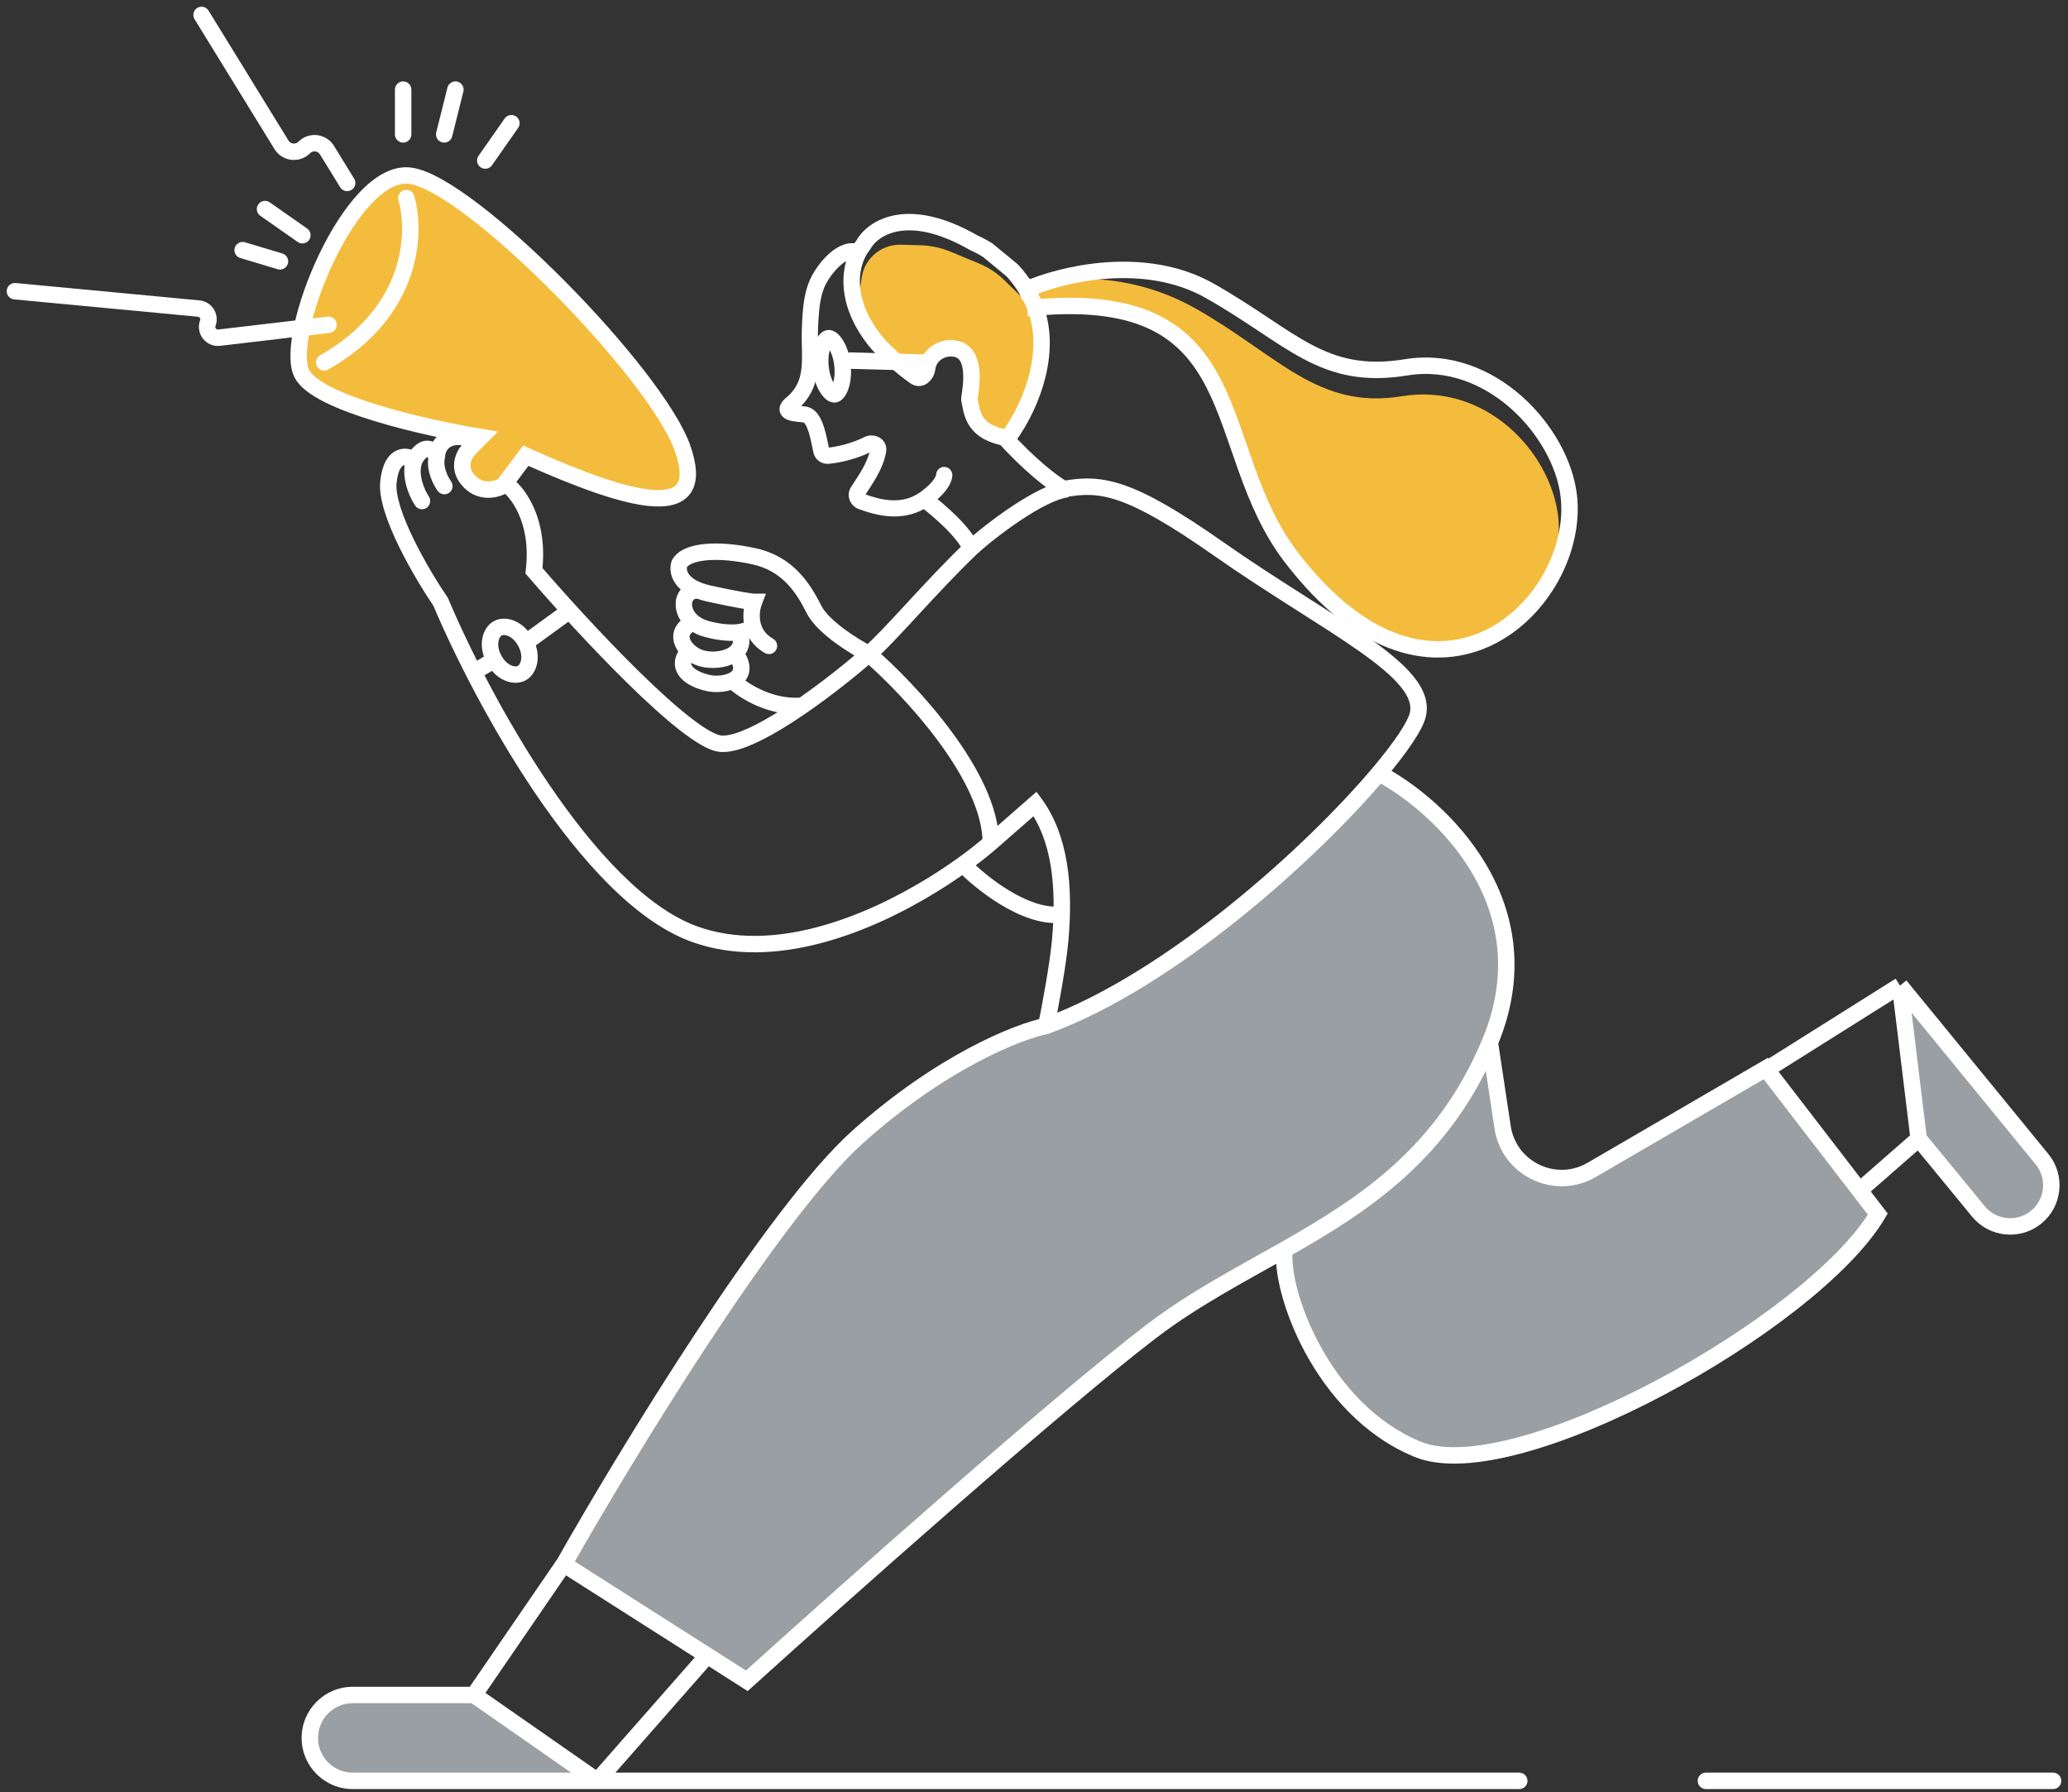 <?xml version="1.0" encoding="UTF-8"?> <svg xmlns="http://www.w3.org/2000/svg" width="277" height="240" viewBox="0 0 277 240" fill="none"><rect x="0" y="0" width="277" height="240" fill="#333333" stroke="none"/><path d="M137.5 38.77C137.962 39.539 138.357 40.346 138.682 41.185C167.965 38.603 160.921 58.79 172.096 73.436C191.517 98.885 210.442 83.409 208.696 69.078C207.652 60.513 199.023 51.22 187.759 53.065C176.496 54.909 171.162 47.552 160.165 41.326C151.367 36.346 142.013 36.752 137.5 38.77Z" fill="#F4BC3C"></path><path d="M114.829 40.947L115.428 37.123C115.607 35.977 116.169 34.925 117.023 34.139C118.011 33.227 119.319 32.737 120.666 32.774L123.25 32.844C124.663 32.883 126.057 33.181 127.362 33.724L131.169 35.305C132.411 35.822 133.544 36.569 134.507 37.507L138.709 41.601L139.743 47.494L136.552 55.369L134.647 58.156L131.095 55.837L129.723 52.096L129.785 48.579L128.385 46.762L125.553 47.475L124.058 50.767L117.842 46.708L114.829 40.947Z" fill="#F4BC3C"></path><path d="M138.682 41.186C138.357 40.347 137.961 39.539 137.5 38.771M138.682 41.186C167.964 38.604 161.742 59.923 172.917 74.568C192.338 100.018 211.869 80.669 210.123 66.339C209.08 57.774 199.629 47.349 188.366 49.193C177.102 51.038 173.033 45.168 162.036 38.942C153.238 33.962 142.013 36.753 137.5 38.771M138.682 41.186C140.815 46.756 138.586 53.748 135 58.673C130.325 57.941 130.206 55.309 129.832 53.447C130.133 51.528 130.819 47.143 127.898 46.686C126.183 46.417 124.422 47.476 124.194 49.333C124.086 50.212 123.299 50.949 122.575 50.436C120.704 49.112 118.303 47.027 117.11 45.492C113.607 40.984 113.71 37.073 114.587 34.683C114.874 33.901 115.244 33.281 115.597 32.858C116.8 30.595 121.443 27.354 130.396 32.491C131.05 32.783 131.682 33.12 132.289 33.499L135.578 36.203C136.306 36.993 136.95 37.854 137.5 38.771" stroke="white" stroke-width="2.199" stroke-linecap="square" stroke-linejoin="bevel"></path><path d="M109.734 37.393L110.693 37.907L110.688 37.915L109.734 37.393ZM108.476 44.268L107.392 44.238L107.392 44.223L107.393 44.209L108.476 44.268ZM108.472 45.447L107.389 45.449L107.388 45.437L108.472 45.447ZM107.935 51.515L108.942 51.926L108.94 51.93L107.935 51.515ZM106.152 53.961L106.86 54.786L106.837 54.805L106.813 54.824L106.152 53.961ZM105.646 54.447L104.768 53.805L104.785 53.782L104.803 53.759L105.646 54.447ZM108.001 55.567L107.652 56.585L107.643 56.583L107.635 56.58L108.001 55.567ZM108.624 41.683L107.545 41.574L108.624 41.683ZM123.958 66.756L124.605 67.63L123.958 66.756ZM125.395 63.675C125.352 63.079 125.8 62.567 126.397 62.53C126.994 62.493 127.513 62.945 127.557 63.541L125.395 63.675ZM115.394 67.167L115.758 66.153L115.394 67.167ZM114.91 65.808L113.995 65.22L114.91 65.808ZM116.238 59.517L116.732 60.483L116.238 59.517ZM117.626 60.303L118.697 60.484L117.626 60.303ZM110.009 60.384L111.067 60.164L110.009 60.384ZM110.877 61.038L110.971 62.115L110.877 61.038ZM114.314 34.739C113.868 34.669 113.197 34.942 112.391 35.699C111.637 36.407 111.007 37.316 110.693 37.907L108.775 36.88C109.183 36.113 109.948 35.009 110.895 34.12C111.791 33.279 113.127 32.371 114.629 32.606L114.314 34.739ZM109.559 44.298C109.553 44.679 109.555 45.052 109.556 45.456L107.388 45.437C107.388 45.049 107.385 44.645 107.392 44.238L109.559 44.298ZM109.556 45.445C109.58 47.413 109.791 49.816 108.942 51.926L106.929 51.104C107.574 49.502 107.416 47.692 107.389 45.449L109.556 45.445ZM108.94 51.93C108.491 53.03 107.777 54.008 106.86 54.786L105.444 53.136C106.106 52.575 106.614 51.875 106.93 51.099L108.94 51.93ZM106.813 54.824C106.691 54.916 106.582 55.02 106.488 55.135L104.803 53.759C105.005 53.513 105.236 53.291 105.491 53.098L106.813 54.824ZM106.524 55.089C106.49 55.135 106.571 55.047 106.58 54.852C106.59 54.608 106.48 54.405 106.364 54.289C106.278 54.203 106.217 54.191 106.269 54.211C106.31 54.227 106.386 54.249 106.507 54.272C106.754 54.32 107.046 54.347 107.375 54.38C107.528 54.395 107.695 54.412 107.846 54.434C107.979 54.453 108.18 54.486 108.367 54.555L107.635 56.58C107.679 56.596 107.673 56.587 107.559 56.571C107.462 56.557 107.34 56.544 107.183 56.529C106.893 56.5 106.484 56.463 106.116 56.392C105.929 56.355 105.718 56.304 105.515 56.227C105.323 56.154 105.06 56.029 104.836 55.804C104.581 55.55 104.395 55.182 104.414 54.739C104.43 54.347 104.604 54.029 104.768 53.805L106.524 55.089ZM108.351 54.549C108.996 54.775 109.429 55.265 109.715 55.719C110.006 56.182 110.219 56.723 110.382 57.24C110.704 58.256 110.912 59.456 111.067 60.164L108.95 60.603C108.762 59.749 108.597 58.761 108.316 57.869C108.178 57.433 108.031 57.09 107.882 56.853C107.727 56.607 107.636 56.58 107.652 56.585L108.351 54.549ZM110.688 37.915C110.101 38.997 109.837 40.331 109.704 41.792L107.545 41.574C107.687 40.018 107.984 38.337 108.779 36.872L110.688 37.915ZM109.704 41.792C109.626 42.637 109.596 43.483 109.558 44.327L107.393 44.209C107.429 43.39 107.462 42.482 107.545 41.574L109.704 41.792ZM115.758 66.153C118.032 66.984 120.858 67.672 123.312 65.883L124.605 67.63C121.181 70.126 117.346 69.025 115.031 68.18L115.758 66.153ZM123.312 65.883C124.525 64.998 125.034 64.321 125.244 63.941C125.349 63.751 125.381 63.632 125.391 63.59C125.395 63.569 125.395 63.565 125.394 63.579C125.393 63.587 125.393 63.598 125.393 63.614C125.393 63.622 125.393 63.631 125.393 63.641C125.393 63.646 125.394 63.651 125.394 63.657C125.394 63.66 125.394 63.663 125.394 63.666C125.395 63.667 125.395 63.668 125.395 63.67C125.395 63.671 125.395 63.672 125.395 63.672C125.395 63.673 125.395 63.675 126.476 63.608C127.557 63.541 127.557 63.542 127.557 63.543C127.557 63.543 127.557 63.544 127.557 63.545C127.557 63.547 127.557 63.548 127.558 63.55C127.558 63.553 127.558 63.556 127.558 63.56C127.559 63.567 127.559 63.574 127.559 63.581C127.56 63.596 127.56 63.612 127.56 63.63C127.56 63.665 127.559 63.705 127.556 63.75C127.55 63.84 127.536 63.948 127.508 64.073C127.453 64.325 127.345 64.636 127.146 64.996C126.75 65.715 126 66.612 124.605 67.63L123.312 65.883ZM110.782 59.962C112.026 59.866 114.05 59.398 115.743 58.551L116.732 60.483C114.772 61.463 112.474 61.999 110.971 62.115L110.782 59.962ZM113.995 65.22C114.499 64.433 115.056 63.632 115.553 62.739C116.044 61.855 116.419 60.976 116.556 60.122L118.697 60.484C118.503 61.69 117.997 62.819 117.452 63.8C116.912 64.771 116.276 65.693 115.825 66.396L113.995 65.22ZM115.031 68.18C113.843 67.746 113.284 66.329 113.995 65.22L115.825 66.396C115.836 66.38 115.846 66.354 115.849 66.323C115.852 66.293 115.848 66.266 115.84 66.242C115.823 66.195 115.787 66.164 115.758 66.153L115.031 68.18ZM115.743 58.551C116.376 58.234 117.122 58.239 117.724 58.556C118.371 58.896 118.837 59.608 118.697 60.484L116.556 60.122C116.55 60.159 116.552 60.24 116.6 60.328C116.643 60.408 116.7 60.448 116.728 60.463C116.773 60.486 116.766 60.466 116.732 60.483L115.743 58.551ZM111.067 60.164C111.057 60.117 111.027 60.062 110.971 60.02C110.914 59.977 110.844 59.957 110.782 59.962L110.971 62.115C109.992 62.19 109.152 61.523 108.95 60.603L111.067 60.164Z" fill="white"></path><path d="M112.846 48.898C112.977 50.1 112.83 51.161 112.54 51.892C112.229 52.678 111.887 52.811 111.788 52.821C111.689 52.832 111.327 52.773 110.854 52.07C110.414 51.415 110.043 50.409 109.913 49.208C109.783 48.006 109.93 46.945 110.22 46.213C110.531 45.428 110.872 45.295 110.972 45.285C111.071 45.274 111.433 45.333 111.905 46.036C112.345 46.691 112.716 47.697 112.846 48.898Z" stroke="white" stroke-width="2.2"></path><path d="M113.625 48.289L124.111 48.572" stroke="white" stroke-width="2.2"></path><path d="M140.14 137.39C156.894 131.242 175.748 114.166 184.703 103.545C192.873 107.889 207.281 121.186 199.557 139.62L201.267 150.955C202.109 156.541 208.319 159.517 213.202 156.675L236.523 143.1L251.523 162.6C242.858 177.219 202.974 199.452 189.902 194.1C176.83 188.748 171.334 172.482 172.076 167.357C166.018 170.789 159.848 174.004 154.251 178.272C141.774 187.786 112.907 213.455 100.033 225.1L75.523 209.491C83.941 194.625 103.598 162.365 114.887 152.256C126.176 142.147 136.426 138.133 140.14 137.39Z" fill="#DDE7EC" fill-opacity="0.6"></path><path d="M142.5 65.5L142.008 66.484L142.335 66.647L142.695 66.583L142.5 65.5ZM163.164 73.465L163.795 72.564L163.164 73.465ZM189.902 95.764L188.835 95.498V95.498L189.902 95.764ZM132.712 112.861L133.432 113.693L133.437 113.688L132.712 112.861ZM138.654 107.657L139.544 107.011L138.836 106.036L137.929 106.83L138.654 107.657ZM140.14 137.39L140.355 138.468L140.439 138.452L140.519 138.422L140.14 137.39ZM154.251 178.272L153.584 177.397L154.251 178.272ZM100.033 225.1L99.442 226.028L100.149 226.478L100.771 225.916L100.033 225.1ZM75.523 209.491L74.566 208.949L74.051 209.858L74.932 210.419L75.523 209.491ZM172.076 167.357L171.534 166.4L172.076 167.357ZM189.902 194.1L190.318 193.082L189.902 194.1ZM251.523 162.6L252.469 163.161L252.849 162.52L252.395 161.93L251.523 162.6ZM236.523 143.1L237.395 142.43L236.805 141.663L235.97 142.15L236.523 143.1ZM213.202 156.675L213.755 157.626L213.202 156.675ZM201.267 150.955L202.354 150.791L201.267 150.955ZM96.523 99.6L96.424 100.696L96.523 99.6ZM71.523 76.438L70.43 76.312L70.375 76.791L70.689 77.156L71.523 76.438ZM93.023 125.1L92.65 126.135L93.023 125.1ZM59.023 80.6L60.037 80.173L59.994 80.072L59.932 79.981L59.023 80.6ZM52.023 64.6L50.928 64.491L52.023 64.6ZM55.608 67.71C55.945 68.216 56.628 68.352 57.133 68.015C57.639 67.678 57.775 66.995 57.438 66.49L55.608 67.71ZM58.523 61.1L59.59 61.367L59.623 61.236V61.1H58.523ZM58.643 65.76C59.008 66.246 59.697 66.344 60.183 65.98C60.669 65.615 60.767 64.925 60.403 64.439L58.643 65.76ZM60.523 58.6L60.256 57.532L60.523 58.6ZM142 126L140.905 125.9L142 126ZM104.023 96.752L104.589 97.696V97.696L104.023 96.752ZM101 74.5L101.235 73.425L101 74.5ZM109.023 81.6L108.039 82.091L109.023 81.6ZM91 75.5L90.037 74.968L89.991 75.051L89.96 75.141L91 75.5ZM101 80.6L102.027 80.995L102.602 79.5H101V80.6ZM102.454 87.455C102.982 87.757 103.654 87.573 103.955 87.046C104.256 86.518 104.073 85.846 103.546 85.545L102.454 87.455ZM124.907 118.5L124.33 117.563L124.907 118.5ZM142.695 66.583C145.064 66.156 147.059 66.077 149.889 67.062C152.793 68.073 156.606 70.214 162.533 74.366L163.795 72.564C157.838 68.391 153.819 66.1 150.612 64.984C147.331 63.843 144.936 63.944 142.305 64.417L142.695 66.583ZM162.533 74.366C166.268 76.983 169.906 79.317 173.226 81.431C176.556 83.552 179.546 85.44 182.027 87.186C184.519 88.942 186.412 90.497 187.589 91.933C188.763 93.363 189.085 94.496 188.835 95.498L190.969 96.031C191.461 94.06 190.669 92.219 189.29 90.537C187.914 88.86 185.815 87.163 183.294 85.388C180.761 83.604 177.717 81.683 174.408 79.575C171.09 77.462 167.487 75.151 163.795 72.564L162.533 74.366ZM115.653 88.42C118.326 90.731 122.352 94.76 125.7 99.298C129.083 103.884 131.612 108.778 131.612 112.861H133.812C133.812 108.023 130.895 102.635 127.47 97.992C124.009 93.3 119.866 89.153 117.092 86.756L115.653 88.42ZM137.929 106.83L131.988 112.033L133.437 113.688L139.379 108.485L137.929 106.83ZM188.835 95.498C188.7 96.037 188.234 96.971 187.357 98.282C186.503 99.561 185.322 101.104 183.862 102.836L185.544 104.254C187.037 102.482 188.272 100.872 189.186 99.505C190.078 98.171 190.735 96.967 190.969 96.031L188.835 95.498ZM183.862 102.836C179.433 108.089 172.533 114.963 164.657 121.287C156.773 127.618 147.978 133.342 139.761 136.357L140.519 138.422C149.056 135.29 158.065 129.402 166.035 123.002C174.014 116.596 181.018 109.622 185.544 104.254L183.862 102.836ZM184.186 104.516C188.133 106.615 193.61 110.897 197.144 116.859C200.651 122.777 202.251 130.344 198.543 139.195L200.572 140.045C204.587 130.461 202.845 122.163 199.036 115.738C195.255 109.357 189.442 104.819 185.219 102.574L184.186 104.516ZM153.584 177.397C141.062 186.945 112.158 212.649 99.295 224.285L100.771 225.916C113.655 214.261 142.485 188.627 154.918 179.147L153.584 177.397ZM100.624 224.173L76.114 208.563L74.932 210.419L99.442 226.028L100.624 224.173ZM76.48 210.033C80.679 202.617 87.685 190.857 95.046 179.695C102.433 168.494 110.098 158.021 115.621 153.075L114.153 151.436C108.387 156.6 100.578 167.311 93.21 178.484C85.816 189.695 78.784 201.498 74.566 208.949L76.48 210.033ZM115.621 153.075C126.793 143.071 136.87 139.166 140.355 138.468L139.924 136.311C135.982 137.1 125.56 141.223 114.153 151.436L115.621 153.075ZM198.543 139.195C192.499 153.616 182.311 160.293 171.534 166.4L172.619 168.314C183.491 162.153 194.233 155.171 200.572 140.045L198.543 139.195ZM171.534 166.4C165.523 169.806 159.258 173.071 153.584 177.397L154.918 179.147C160.438 174.938 166.514 171.773 172.619 168.314L171.534 166.4ZM170.988 167.199C170.771 168.695 171.017 170.84 171.647 173.226C172.284 175.641 173.343 178.404 174.842 181.168C177.832 186.682 182.638 192.315 189.485 195.118L190.318 193.082C184.094 190.534 179.616 185.357 176.776 180.119C175.359 177.507 174.366 174.908 173.774 172.664C173.173 170.391 173.011 168.581 173.165 167.515L170.988 167.199ZM189.485 195.118C193.113 196.604 198.367 196.123 204.116 194.553C209.929 192.966 216.488 190.195 222.88 186.811C229.275 183.426 235.538 179.408 240.757 175.307C245.956 171.222 250.199 166.991 252.469 163.161L250.577 162.039C248.514 165.519 244.523 169.549 239.398 173.577C234.293 177.588 228.143 181.536 221.85 184.867C215.554 188.2 209.149 190.898 203.536 192.431C197.86 193.981 193.227 194.273 190.318 193.082L189.485 195.118ZM252.395 161.93L237.395 142.43L235.651 143.771L250.651 163.271L252.395 161.93ZM235.97 142.15L212.648 155.725L213.755 157.626L237.076 144.051L235.97 142.15ZM202.354 150.791L200.645 139.456L198.469 139.784L200.179 151.119L202.354 150.791ZM96.623 98.505C96.314 98.477 95.781 98.293 94.999 97.845C94.243 97.413 93.352 96.791 92.353 96.009C90.357 94.445 88.013 92.303 85.581 89.917C80.722 85.149 75.594 79.483 72.357 75.721L70.689 77.156C73.952 80.948 79.124 86.663 84.04 91.487C86.496 93.897 88.907 96.104 90.996 97.741C92.04 98.558 93.023 99.25 93.906 99.755C94.762 100.245 95.632 100.624 96.424 100.696L96.623 98.505ZM93.397 124.066C90.008 122.842 86.55 120.324 83.161 116.955C79.781 113.594 76.525 109.442 73.533 105.033C67.548 96.212 62.681 86.454 60.037 80.173L58.009 81.027C60.698 87.414 65.631 97.305 71.713 106.268C74.754 110.75 78.098 115.023 81.61 118.515C85.113 121.997 88.838 124.758 92.65 126.135L93.397 124.066ZM59.932 79.981C58.705 78.181 56.883 75.227 55.424 72.242C54.694 70.75 54.066 69.272 53.645 67.941C53.218 66.587 53.04 65.487 53.118 64.71L50.928 64.491C50.806 65.714 51.09 67.155 51.547 68.603C52.012 70.075 52.69 71.659 53.447 73.209C54.963 76.307 56.841 79.353 58.114 81.22L59.932 79.981ZM53.118 64.71C53.305 62.837 53.85 62.425 54.021 62.343C54.223 62.247 54.569 62.286 54.913 62.516L56.133 60.685C55.477 60.247 54.273 59.787 53.075 60.357C51.846 60.943 51.141 62.364 50.928 64.491L53.118 64.71ZM57.438 66.49C57.165 66.08 56.769 65.314 56.536 64.442C56.301 63.56 56.267 62.702 56.544 62.009L54.502 61.192C53.979 62.499 54.112 63.891 54.41 65.009C54.711 66.136 55.215 67.121 55.608 67.71L57.438 66.49ZM56.507 62.092C56.599 61.908 56.728 61.702 56.875 61.528C57.028 61.347 57.154 61.256 57.224 61.222C57.253 61.209 57.257 61.213 57.238 61.214C57.229 61.215 57.219 61.214 57.209 61.212C57.199 61.211 57.193 61.208 57.194 61.209C57.196 61.209 57.346 61.277 57.58 61.666L59.466 60.534C59.1 59.923 58.638 59.428 58.043 59.179C57.41 58.914 56.793 58.997 56.297 59.228C55.83 59.445 55.462 59.791 55.193 60.11C54.918 60.436 54.697 60.793 54.539 61.108L56.507 62.092ZM60.403 64.439C60.221 64.197 59.928 63.702 59.73 63.104C59.53 62.502 59.459 61.894 59.59 61.367L57.456 60.833C57.188 61.907 57.366 62.965 57.641 63.796C57.918 64.631 58.325 65.336 58.643 65.76L60.403 64.439ZM59.623 61.1C59.623 60.948 59.678 60.625 59.862 60.323C60.028 60.05 60.3 59.789 60.79 59.667L60.256 57.532C57.974 58.103 57.423 60.158 57.423 61.1H59.623ZM60.79 59.667C61.389 59.517 61.498 59.67 61.44 59.625C61.427 59.614 61.422 59.603 61.422 59.603C61.424 59.609 61.423 59.613 61.423 59.6H63.623C63.623 59.103 63.432 58.396 62.806 57.9C62.148 57.379 61.257 57.282 60.256 57.532L60.79 59.667ZM66.933 65.529C68.218 66.345 71.186 69.77 70.43 76.312L72.616 76.565C73.46 69.248 70.162 64.974 68.113 63.672L66.933 65.529ZM141.217 137.612C141.683 135.36 142.776 129.589 143.095 126.1L140.905 125.9C140.597 129.253 139.528 134.917 139.062 137.167L141.217 137.612ZM143.095 126.1C143.79 118.521 143.047 111.831 139.544 107.011L137.764 108.304C140.789 112.467 141.584 118.485 140.905 125.9L143.095 126.1ZM103.458 95.809C101.993 96.686 100.614 97.406 99.408 97.884C98.173 98.374 97.24 98.561 96.623 98.505L96.424 100.696C97.564 100.799 98.889 100.457 100.219 99.929C101.577 99.391 103.069 98.606 104.589 97.696L103.458 95.809ZM100.765 75.575C104.686 76.433 106.581 79.176 108.039 82.091L110.007 81.108C108.465 78.023 106.16 74.504 101.235 73.425L100.765 75.575ZM108.039 82.091C108.763 83.54 110.3 84.918 111.761 86.003C113.26 87.117 114.851 88.046 115.872 88.568L116.873 86.609C115.944 86.134 114.46 85.268 113.073 84.237C111.646 83.178 110.483 82.059 110.007 81.108L108.039 82.091ZM91.963 76.032C92.042 75.888 92.241 75.679 92.695 75.479C93.145 75.281 93.773 75.126 94.577 75.045C96.184 74.885 98.329 75.041 100.765 75.575L101.235 73.425C98.648 72.859 96.262 72.666 94.359 72.856C93.408 72.951 92.537 73.145 91.809 73.466C91.085 73.784 90.427 74.263 90.037 74.968L91.963 76.032ZM142.992 64.516C142.45 64.245 141.333 63.468 139.912 62.261C138.514 61.075 136.885 59.527 135.322 57.769L133.678 59.231C135.315 61.073 137.019 62.692 138.488 63.939C139.934 65.165 141.217 66.088 142.008 66.484L142.992 64.516ZM129.281 72.67C126.501 75.33 123.787 78.263 121.424 80.821C119.034 83.407 117.047 85.56 115.656 86.753L117.089 88.423C118.602 87.125 120.697 84.85 123.04 82.314C125.41 79.749 128.078 76.865 130.802 74.26L129.281 72.67ZM123.338 67.879C124.153 68.492 125.432 69.549 126.594 70.702C127.798 71.897 128.717 73.042 129.008 73.841L131.075 73.089C130.599 71.78 129.344 70.331 128.143 69.14C126.899 67.906 125.542 66.784 124.662 66.121L123.338 67.879ZM115.65 86.759C113.532 88.606 110.242 91.264 106.871 93.595L108.122 95.405C111.573 93.018 114.929 90.307 117.096 88.417L115.65 86.759ZM106.871 93.595C105.724 94.388 104.572 95.141 103.458 95.809L104.589 97.696C105.753 96.998 106.945 96.219 108.122 95.405L106.871 93.595ZM97.796 92.325C99.241 93.6 103.181 96.037 107.606 95.594L107.387 93.406C103.806 93.763 100.451 91.734 99.251 90.675L97.796 92.325ZM89.96 75.141C89.683 75.946 89.723 77.097 90.476 78.166C91.227 79.233 92.598 80.098 94.764 80.574L95.236 78.426C93.402 78.022 92.606 77.37 92.274 76.899C91.944 76.43 91.984 76.021 92.04 75.859L89.96 75.141ZM94.764 80.574C96.775 81.017 98.209 81.296 99.188 81.464C100.129 81.626 100.723 81.7 101 81.7V79.5C101.008 79.5 100.983 79.5 100.91 79.494C100.842 79.487 100.749 79.477 100.626 79.461C100.379 79.429 100.031 79.377 99.562 79.296C98.624 79.135 97.225 78.863 95.236 78.426L94.764 80.574ZM99.973 80.205C99.662 81.014 99.425 82.298 99.682 83.644C99.948 85.034 100.743 86.477 102.454 87.455L103.546 85.545C102.457 84.923 102.002 84.066 101.843 83.231C101.675 82.352 101.838 81.486 102.027 80.995L99.973 80.205ZM130.792 74.269C131.987 73.153 134.279 71.298 136.713 69.677C137.928 68.868 139.159 68.13 140.291 67.574C141.443 67.009 142.411 66.672 143.121 66.593L142.879 64.407C141.789 64.528 140.548 64.997 139.321 65.599C138.075 66.212 136.757 67.004 135.493 67.846C132.969 69.527 130.582 71.455 129.291 72.661L130.792 74.269ZM124.33 117.563C120 120.228 114.772 122.778 109.355 124.194C103.935 125.611 98.402 125.873 93.397 124.066L92.65 126.135C98.21 128.143 104.227 127.808 109.912 126.322C115.599 124.836 121.03 122.178 125.483 119.437L124.33 117.563ZM131.993 112.028C130.989 112.896 129.763 113.868 128.357 114.881L129.643 116.666C131.097 115.618 132.374 114.607 133.432 113.693L131.993 112.028ZM128.357 114.881C127.138 115.759 125.787 116.666 124.33 117.563L125.483 119.437C126.987 118.511 128.382 117.574 129.643 116.666L128.357 114.881ZM128.21 116.539C129.432 117.8 131.554 119.644 134.005 121.13C136.422 122.597 139.338 123.826 142.091 123.596L141.909 121.404C139.862 121.574 137.445 120.644 135.146 119.25C132.879 117.875 130.901 116.155 129.79 115.008L128.21 116.539ZM212.648 155.725C208.437 158.176 203.081 155.609 202.354 150.791L200.179 151.119C201.137 157.473 208.201 160.859 213.755 157.626L212.648 155.725Z" fill="white"></path><path d="M62.925 64.532C64.525 66.132 66.592 65.532 67.425 65.032L70.425 61.032C84.925 67.532 94.925 70.032 91.425 60.032C87.925 50.032 62.925 24.532 54.925 23.532C46.925 22.532 37.925 45.032 40.425 50.032C42.425 54.032 57.259 57.366 64.425 58.532L62.925 60.032C62.425 60.532 60.925 62.532 62.925 64.532Z" fill="#F4BC3C"></path><path d="M54.425 26.532C55.759 31.032 55.425 41.732 43.425 48.532M67.425 65.032C66.592 65.532 64.525 66.132 62.925 64.532C60.925 62.532 62.425 60.532 62.925 60.032C63.325 59.632 64.092 58.866 64.425 58.532C57.259 57.366 42.425 54.032 40.425 50.032C37.925 45.032 46.925 22.532 54.925 23.532C62.925 24.532 87.925 50.032 91.425 60.032C94.925 70.032 84.925 67.532 70.425 61.032L67.425 65.032Z" stroke="white" stroke-width="2.2" stroke-linecap="round"></path><path d="M101 83.5C100.085 85.54 95.324 84.536 94.084 84.049C90.779 82.753 91 79.075 93.373 79.075" stroke="white" stroke-width="2.2" stroke-miterlimit="10"></path><path d="M99 84.5C100.5 88.027 95.803 88.973 93.5 88C91.816 87.288 90 85 92.5 83.5" stroke="white" stroke-width="2.2" stroke-miterlimit="10"></path><path d="M92 87.5C90.5 89.5 92.5 90.999 95 91.5C97 91.901 101 91 98.5 87.5" stroke="white" stroke-width="2.2" stroke-miterlimit="10"></path><path d="M47.25 227H63.5L80 238.5H55H47.25C44.074 238.5 41.5 235.926 41.5 232.75C41.5 229.574 44.074 227 47.25 227Z" fill="#DDE7EC" fill-opacity="0.6"></path><path d="M228.5 237.4C227.892 237.4 227.4 237.892 227.4 238.5C227.4 239.108 227.892 239.6 228.5 239.6V237.4ZM275 239.6C275.608 239.6 276.1 239.108 276.1 238.5C276.1 237.892 275.608 237.4 275 237.4V239.6ZM203.5 239.6C204.108 239.6 204.6 239.108 204.6 238.5C204.6 237.892 204.108 237.4 203.5 237.4V239.6ZM74.593 208.878L62.593 226.378L64.407 227.622L76.407 210.122L74.593 208.878ZM63.5 225.9H47.25V228.1H63.5V225.9ZM80.629 237.598L64.129 226.098L62.871 227.902L79.371 239.402L80.629 237.598ZM80.826 239.226L95.326 222.726L93.674 221.274L79.174 237.774L80.826 239.226ZM47.25 239.6H55V237.4H47.25V239.6ZM55 239.6H80V237.4H55V239.6ZM228.5 239.6H275V237.4H228.5V239.6ZM203.5 237.4H80V239.6H203.5V237.4ZM40.4 232.75C40.4 236.533 43.467 239.6 47.25 239.6V237.4C44.682 237.4 42.6 235.318 42.6 232.75H40.4ZM47.25 225.9C43.467 225.9 40.4 228.967 40.4 232.75H42.6C42.6 230.182 44.682 228.1 47.25 228.1V225.9Z" fill="white"></path><path d="M273.521 155.248L254.5 132L257 152.5L264.998 162.236C266.931 164.59 270.408 164.929 272.759 162.992C275.104 161.062 275.444 157.599 273.521 155.248Z" fill="#DDE7EC" fill-opacity="0.6"></path><path d="M237 143L254.5 132M254.5 132L273.521 155.248C275.444 157.599 275.104 161.062 272.759 162.992V162.992C270.408 164.929 266.931 164.59 264.998 162.236L257 152.5M254.5 132L257 152.5M257 152.5L249 159.5" stroke="white" stroke-width="2.2"></path><path d="M70.404 86.028C71.407 87.93 70.826 89.649 69.867 90.155C68.908 90.661 67.162 90.17 66.158 88.267C65.155 86.364 65.736 84.646 66.695 84.14C67.654 83.634 69.4 84.125 70.404 86.028Z" stroke="white" stroke-width="2.2"></path><path d="M70.5 86L76 82M66 88.5L63.5 90" stroke="white" stroke-width="2.2"></path><path d="M46.5 24.5L43.797 20.108C43.135 19.032 41.643 18.857 40.75 19.75V19.75C39.857 20.643 38.365 20.468 37.703 19.392L27 2M2 39L26.614 41.322C27.564 41.412 28.17 42.38 27.835 43.274V43.274C27.454 44.29 28.284 45.349 29.361 45.222L44 43.5M54 18V12M59.5 18L61 12M65 21.5L68.5 16.5M40.5 31.5L35.5 28M32.5 33.5L37.5 35" stroke="white" stroke-width="2.2" stroke-linecap="round"></path></svg> 